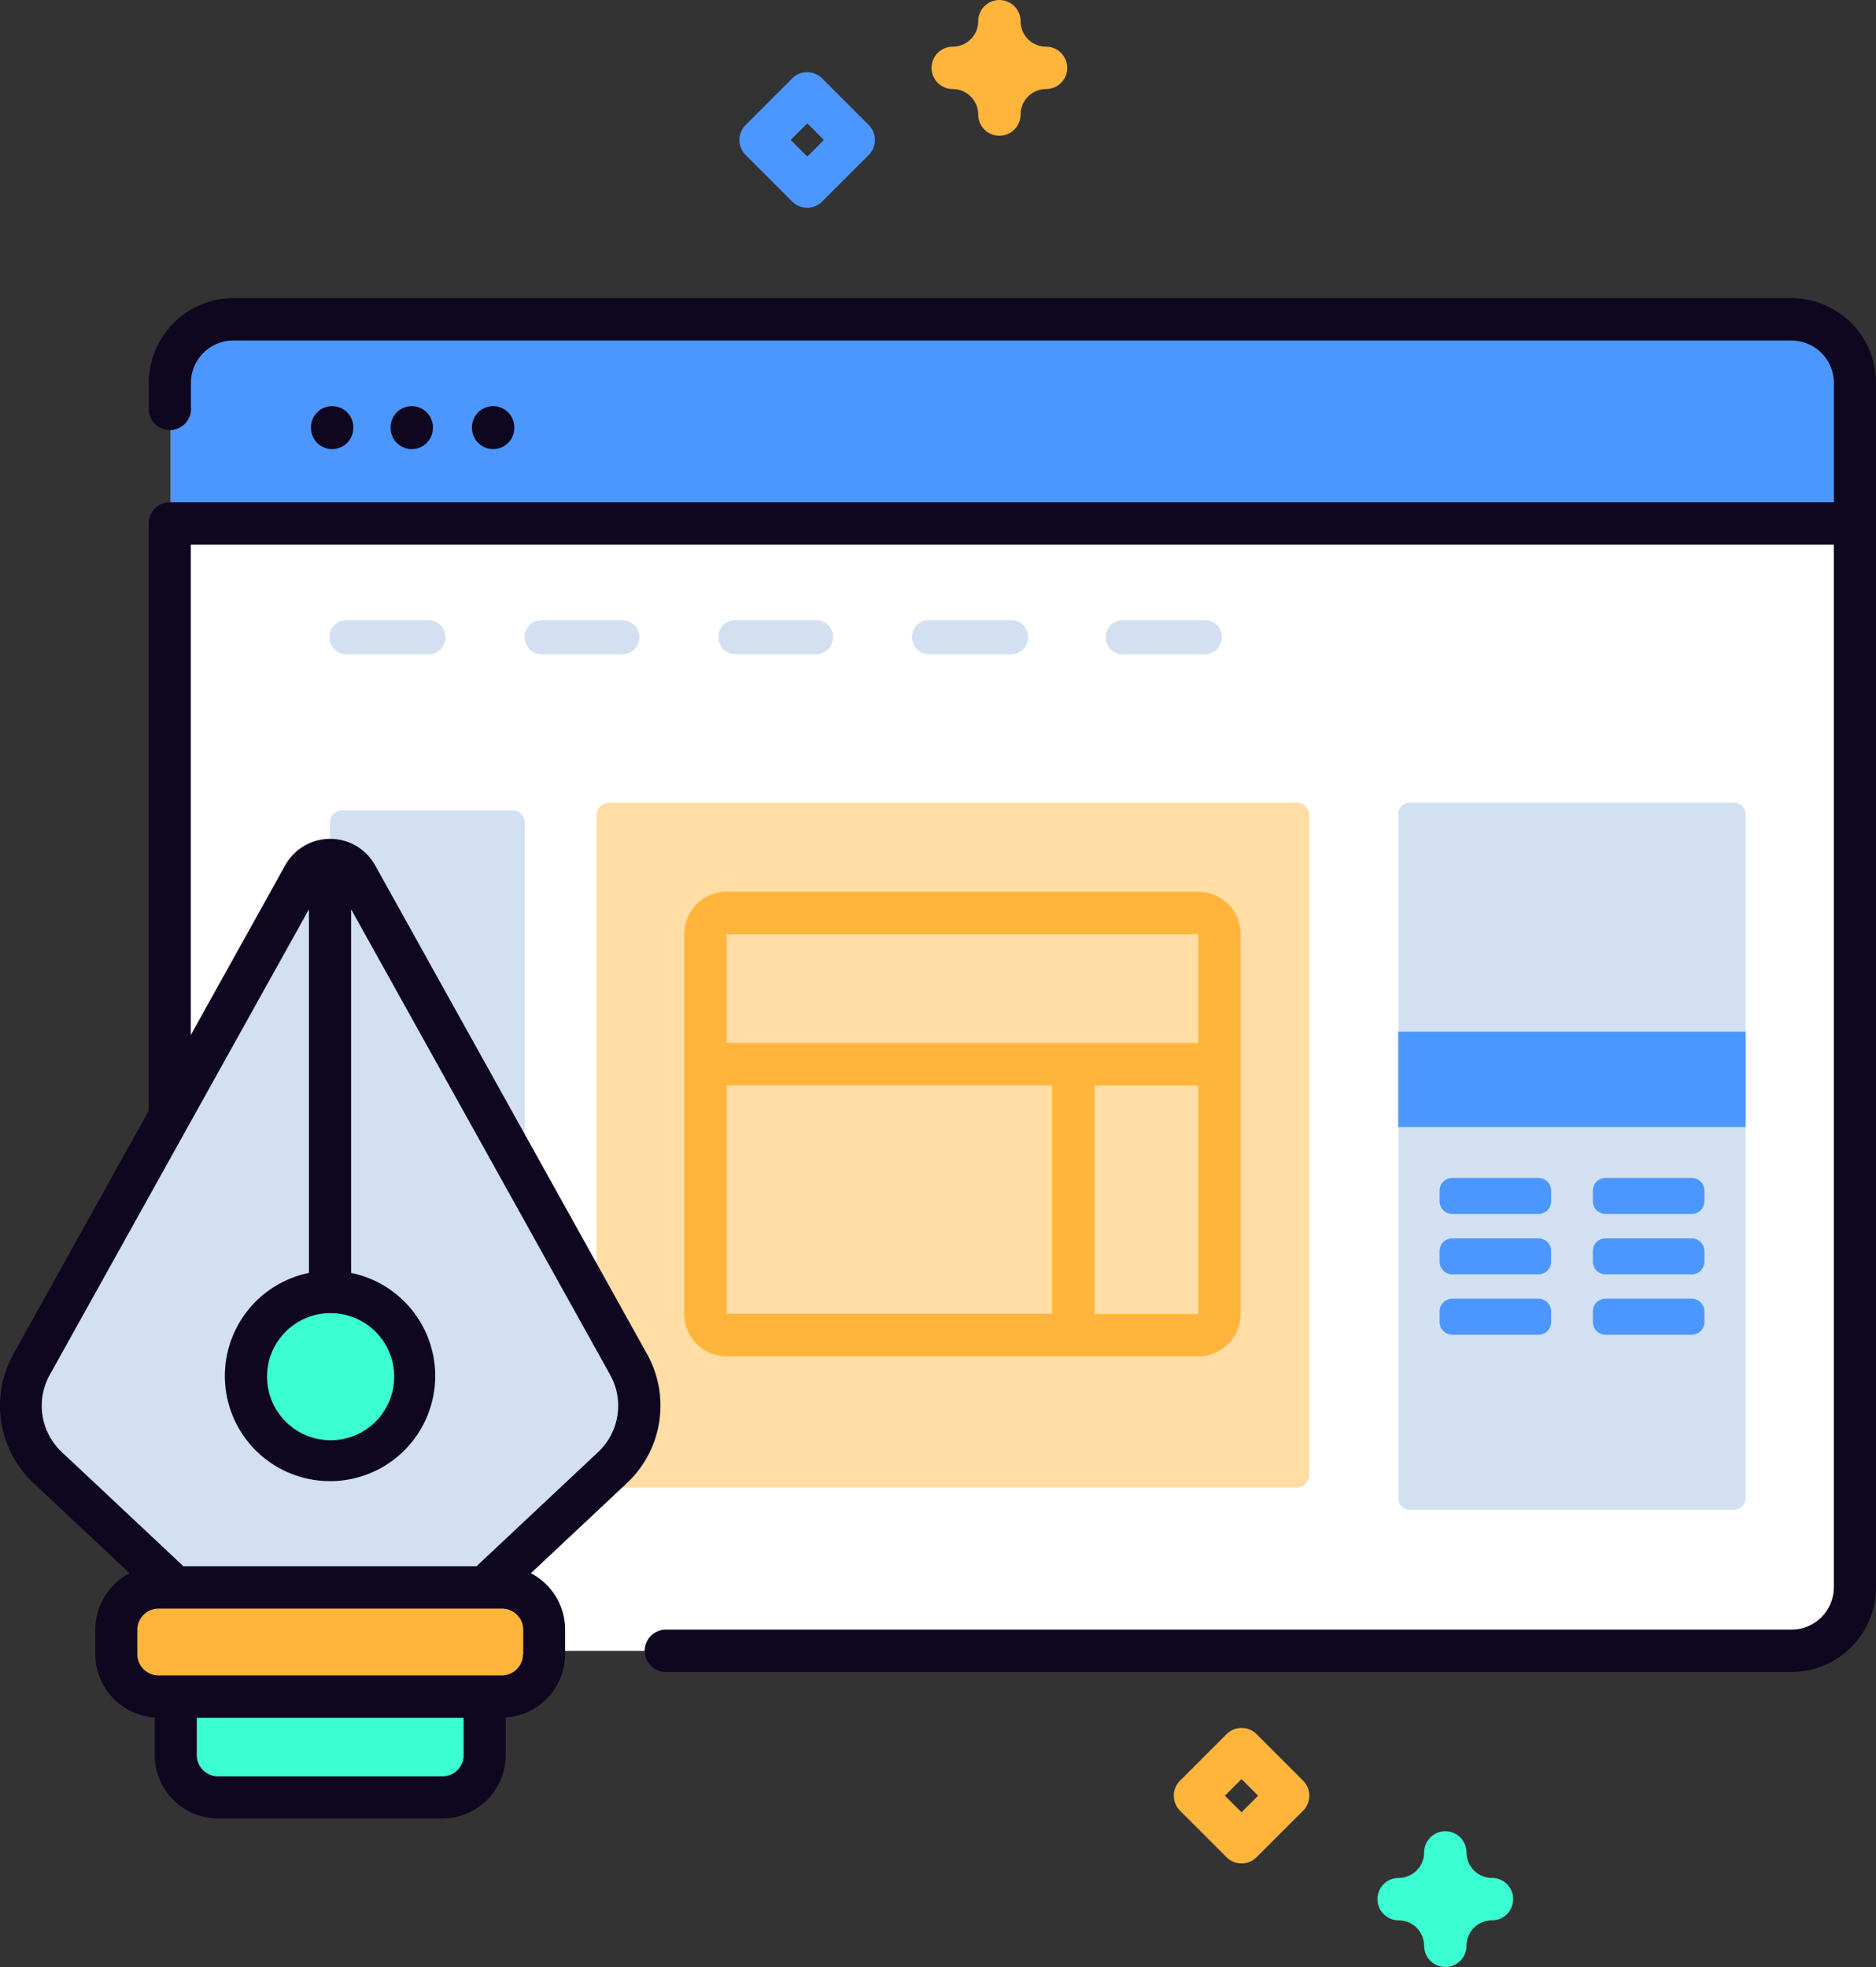 <svg xmlns="http://www.w3.org/2000/svg" width="62" height="65"><rect width="100%" height="100%" fill="#333333" stroke="none"/><defs><style>.cls-3{fill:#4c97ff}.cls-4{fill:#3bffd3}.cls-5{fill:#d2e0f2}.cls-6{fill:#ffb53b}.cls-7{fill:#0f0720}</style></defs><g id="illustration" transform="translate(-4.476 -23)"><path id="Path_8934" fill="#fff" d="M129.343 102.3v39.565a2.088 2.088 0 01-2.087 2.088h-51.48a2.088 2.088 0 01-2.087-2.088V102.3a2.088 2.088 0 012.087-2.088h51.48a2.088 2.088 0 012.087 2.088z" data-name="Path 8934" transform="translate(-63.568 -66.399)"/><path id="Path_8935" fill="#ffdda4" d="M198.6 236.182h-22.715a.42.42 0 01-.42-.42v-21.791a.42.42 0 01.42-.42H198.6a.42.42 0 01.42.42v21.791a.42.42 0 01-.42.42z" data-name="Path 8935" transform="translate(-151.271 -164.028)"/><path id="Path_8937" d="M129.343 106.957v-4.644a2.094 2.094 0 00-2.087-2.1h-51.48a2.094 2.094 0 00-2.087 2.1v4.644z" class="cls-3" data-name="Path 8937" transform="translate(-63.568 -66.447)"/><path id="Path_8938" d="M211.2 44.518a.7.7 0 01-.5-.205l-1.539-1.539a.7.7 0 010-.99l1.539-1.539a.7.7 0 01.99 0l1.539 1.539a.7.7 0 010 .99l-1.539 1.539a.7.7 0 01-.49.205zm-.549-2.24l.549.549.549-.549-.549-.549z" class="cls-3" data-name="Path 8938" transform="translate(-180.043 -14.653)"/><path id="Path_8939" d="M362.678 461.457a.7.7 0 01-.7-.7.843.843 0 00-.842-.842.7.7 0 110-1.4.843.843 0 00.842-.842.7.7 0 111.4 0 .843.843 0 00.842.842.7.7 0 010 1.4.843.843 0 00-.842.842.7.7 0 01-.7.7z" class="cls-4" data-name="Path 8939" transform="translate(-310.436 -373.457)"/><path id="Path_8941" d="M376.932 209.794h-10.641a.394.394 0 01-.42-.361v-22.649a.394.394 0 01.42-.361h10.641a.394.394 0 01.42.361v22.648a.394.394 0 01-.42.362z" class="cls-5" data-name="Path 8941" transform="translate(-315.184 -136.901)"/><path id="Path_8943" d="M365.871 267.478h11.481v3.149h-11.481z" class="cls-3" data-name="Path 8943" transform="translate(-315.184 -210.384)"/><g id="Group_3982" data-name="Group 3982" transform="translate(52.053 61.926)"><path id="Path_8944" d="M378.887 303.353h-2.847a.42.42 0 01-.42-.42v-.35a.42.42 0 01.42-.42h2.847a.42.42 0 01.42.42v.35a.42.42 0 01-.42.42z" class="cls-3" data-name="Path 8944" transform="translate(-375.62 -302.163)"/><path id="Path_8945" d="M415.046 303.353H412.2a.42.42 0 01-.42-.42v-.35a.42.42 0 01.42-.42h2.847a.42.42 0 01.42.42v.35a.42.42 0 01-.421.42z" class="cls-3" data-name="Path 8945" transform="translate(-406.715 -302.163)"/><path id="Path_8946" d="M378.887 317.6h-2.847a.42.42 0 01-.42-.42v-.35a.42.42 0 01.42-.42h2.847a.42.42 0 01.42.42v.35a.42.42 0 01-.42.42z" class="cls-3" data-name="Path 8946" transform="translate(-375.62 -314.415)"/><path id="Path_8947" d="M415.046 317.6H412.2a.42.42 0 01-.42-.42v-.35a.42.42 0 01.42-.42h2.847a.42.42 0 01.42.42v.35a.42.42 0 01-.421.42z" class="cls-3" data-name="Path 8947" transform="translate(-406.715 -314.415)"/><path id="Path_8948" d="M378.887 331.847h-2.847a.42.42 0 01-.42-.42v-.35a.42.42 0 01.42-.42h2.847a.42.42 0 01.42.42v.35a.42.42 0 01-.42.42z" class="cls-3" data-name="Path 8948" transform="translate(-375.62 -326.667)"/><path id="Path_8949" d="M415.046 331.847H412.2a.42.42 0 01-.42-.42v-.35a.42.42 0 01.42-.42h2.847a.42.42 0 01.42.42v.35a.42.42 0 01-.421.42z" class="cls-3" data-name="Path 8949" transform="translate(-406.715 -326.667)"/></g><path id="Path_8951" d="M118.2 197.826v-10.983a.42.42 0 00-.42-.42h-5.6a.42.42 0 00-.42.42v10.983a.42.42 0 00.42.42h5.6a.42.42 0 00.42-.42z" class="cls-5" data-name="Path 8951" transform="translate(-96.38 -136.648)"/><path id="Path_8953" d="M83.972 421.486H76.5a1.4 1.4 0 01-1.4-1.4v-3.08h10.272v3.08a1.4 1.4 0 01-1.4 1.4z" class="cls-4" data-name="Path 8953" transform="translate(-64.785 -339.088)"/><path id="Path_8955" d="M44.9 253.173h7.522l5.625-5.25a2.8 2.8 0 00.533-3.415l-9.028-16.138a1.017 1.017 0 00-1.775 0l-9.031 16.138a2.8 2.8 0 00.533 3.415z" class="cls-5" data-name="Path 8955" transform="translate(-33.211 -176.349)"/><circle id="Ellipse_238" cx="2.796" cy="2.796" r="2.796" class="cls-4" data-name="Ellipse 238" transform="translate(12.657 65.767)"/><path id="Path_8956" d="M73.819 403.05H62.4a1.4 1.4 0 01-1.4-1.4v-.807a1.4 1.4 0 011.4-1.4h11.419a1.4 1.4 0 011.4 1.4v.807a1.4 1.4 0 01-1.4 1.4z" class="cls-6" data-name="Path 8956" transform="translate(-52.657 -323.985)"/><path id="Path_8957" d="M108.163 119.941v-.02a.7.7 0 00-1.4 0v.02a.7.7 0 101.4 0z" class="cls-7" data-name="Path 8957" transform="translate(-92.01 -82.8)"/><path id="Path_8958" d="M127.484 119.941v-.02a.7.7 0 00-1.4 0v.02a.7.7 0 101.4 0z" class="cls-7" data-name="Path 8958" transform="translate(-108.7 -82.8)"/><path id="Path_8959" d="M146.805 119.941v-.02a.7.7 0 10-1.4 0v.02a.7.7 0 101.4 0z" class="cls-7" data-name="Path 8959" transform="translate(-125.331 -82.8)"/><path id="Path_8960" d="M92.591 95.212H41.078a2.8 2.8 0 00-2.785 2.8v.788a.7.7 0 101.393 0v-.788a1.4 1.4 0 011.392-1.4h51.513a1.4 1.4 0 011.392 1.4v3.944H38.99a.7.7 0 00-.7.7v19.409l-4.469 8.035a3.507 3.507 0 00.662 4.268l3.175 2.98a2.1 2.1 0 00-1.132 1.865v.807a2.1 2.1 0 001.964 2.094v1.239a2.1 2.1 0 002.089 2.1H48a2.1 2.1 0 002.089-2.1v-1.239a2.1 2.1 0 001.964-2.094v-.807a2.1 2.1 0 00-1.132-1.865l3.175-2.98a3.507 3.507 0 00.662-4.268l-8.98-16.138a1.7 1.7 0 00-2.981 0l-3.115 5.6v-16.205h54.3v34.454a1.4 1.4 0 01-1.392 1.4H55.383a.7.7 0 000 1.4h37.208a2.8 2.8 0 002.785-2.8v-39.8a2.8 2.8 0 00-2.785-2.8zM48 144.057h-7.421a.7.7 0 01-.7-.7v-1.233H48.7v1.233a.7.7 0 01-.7.7zm2.66-4.033a.7.7 0 01-.7.7H38.615a.7.7 0 01-.7-.7v-.807a.7.7 0 01.7-.7h11.353a.7.7 0 01.7.7v.807zm-6.373-11.271a2.1 2.1 0 11-2.084 2.1 2.092 2.092 0 012.088-2.1zm-.7-13.347v12.017a3.476 3.476 0 101.393 0v-12.017l8.559 15.381a2.1 2.1 0 01-.4 2.561l-3.976 3.732c-.012.011-.021.025-.032.037h-9.7c-.011-.012-.02-.026-.032-.037l-3.976-3.732a2.1 2.1 0 01-.4-2.561z" class="cls-7" data-name="Path 8960" transform="translate(-28.9 -62.359)"/><path id="Path_8961" d="M316.347 434.336l-1.539-1.539a.7.7 0 00-.99 0l-1.539 1.539a.7.7 0 000 .99l1.539 1.539a.7.7 0 00.99 0l1.539-1.539a.7.7 0 000-.99zm-2.035 1.044l-.549-.549.549-.549.549.549z" class="cls-6" data-name="Path 8961" transform="translate(-268.805 -352.491)"/><path id="Path_8962" d="M255.264 25.943a.843.843 0 01.842.842.7.7 0 101.4 0 .843.843 0 01.842-.842.7.7 0 100-1.4.843.843 0 01-.842-.842.7.7 0 00-1.4 0 .843.843 0 01-.842.842.7.7 0 100 1.4z" class="cls-6" data-name="Path 8962" transform="translate(-219.301)"/><path id="Path_8963" d="M214.547 248.472v-12.553a1.4 1.4 0 00-1.4-1.4h-15.589a1.4 1.4 0 00-1.4 1.4v12.553a1.4 1.4 0 001.4 1.4h15.588a1.4 1.4 0 001.401-1.4zm-4.83 0v-7.549h3.43v7.549zm3.429-12.553v3.6h-15.588v-3.6zm-15.588 5h10.758v7.549h-10.758z" class="cls-6" data-name="Path 8963" transform="translate(-169.068 -182.051)"/><path id="Path_8964" d="M112.328 171.043h2.709a.565.565 0 000-1.129h-2.709a.565.565 0 100 1.129z" class="cls-5" data-name="Path 8964" transform="translate(-96.376 -126.423)"/><path id="Path_8965" d="M158.319 171.043h2.709a.565.565 0 000-1.129h-2.709a.565.565 0 000 1.129z" class="cls-5" data-name="Path 8965" transform="translate(-135.965 -126.423)"/><path id="Path_8966" d="M204.31 171.043h2.709a.565.565 0 000-1.129h-2.709a.565.565 0 000 1.129z" class="cls-5" data-name="Path 8966" transform="translate(-175.554 -126.423)"/><path id="Path_8967" d="M250.3 171.043h2.709a.565.565 0 100-1.129H250.3a.565.565 0 000 1.129z" class="cls-5" data-name="Path 8967" transform="translate(-215.143 -126.423)"/><path id="Path_8968" d="M296.292 171.043H299a.565.565 0 100-1.129h-2.709a.565.565 0 000 1.129z" class="cls-5" data-name="Path 8968" transform="translate(-254.732 -126.423)"/></g></svg>